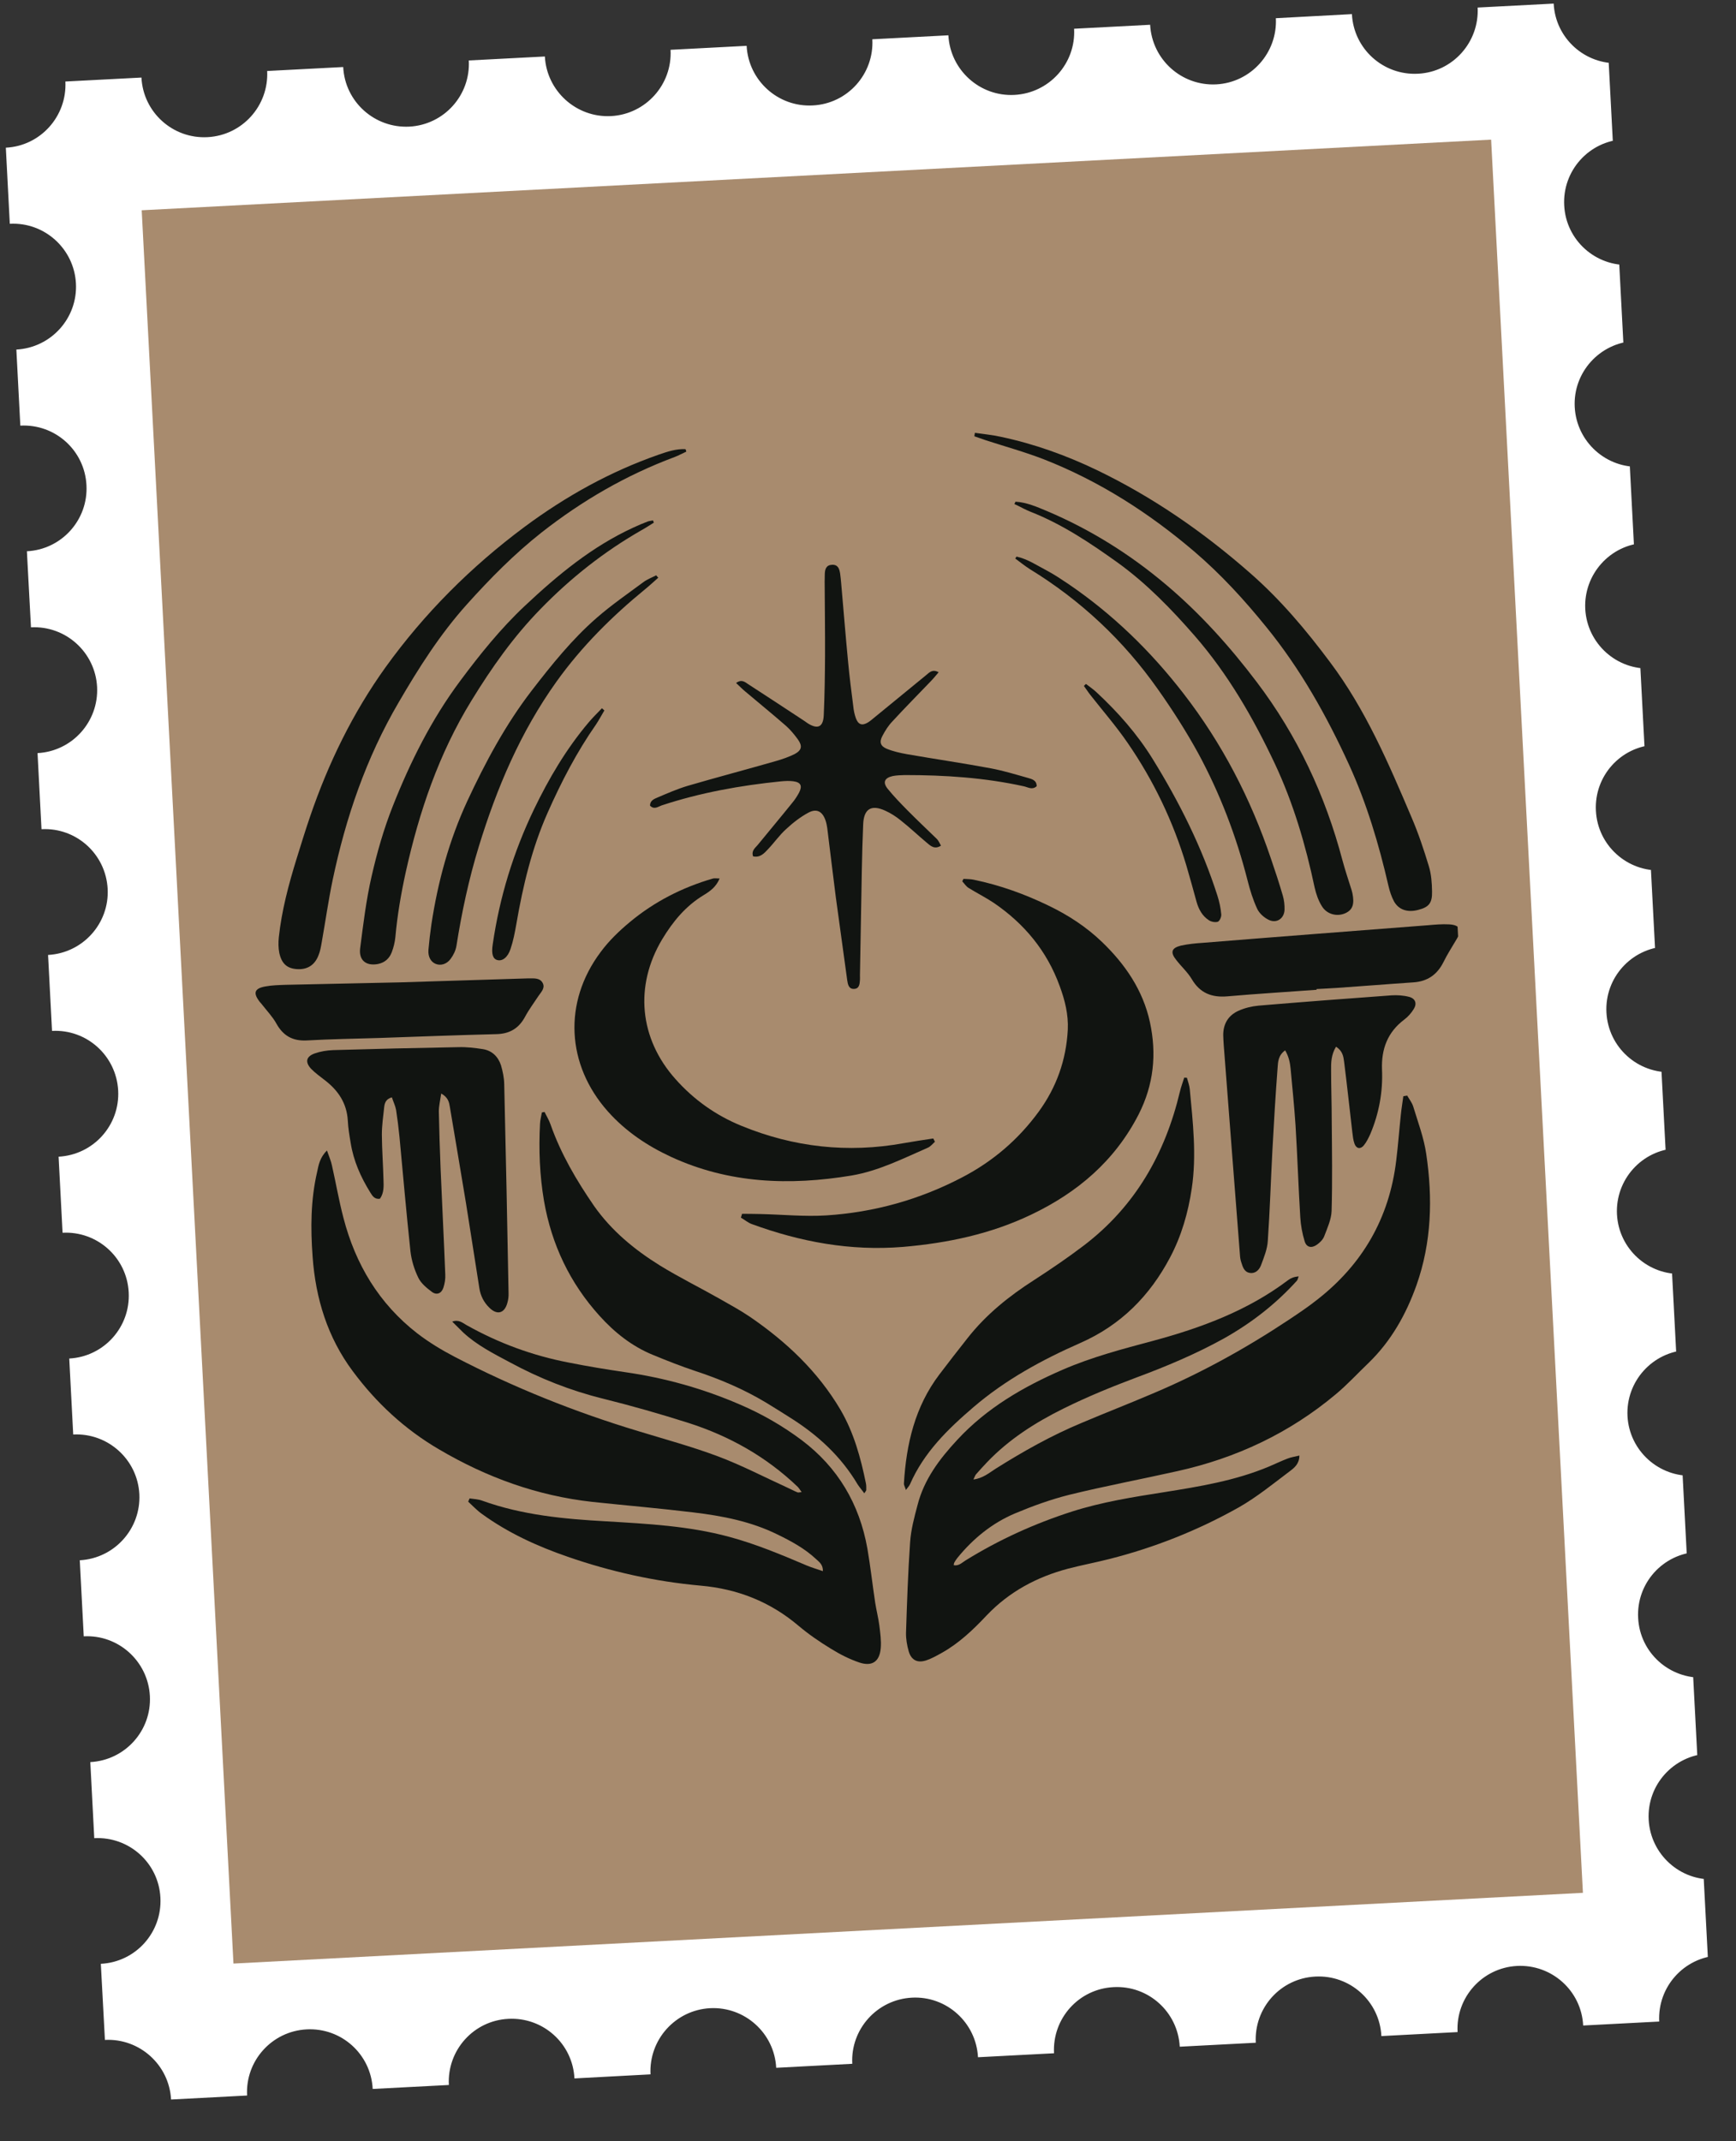 <svg xmlns="http://www.w3.org/2000/svg" xmlns:xlink="http://www.w3.org/1999/xlink" width="73" zoomAndPan="magnify" viewBox="0 0 54.75 67.5" height="90" preserveAspectRatio="xMidYMid meet" version="1.0"><rect x="0" y="0" width="54.75" height="67.5" fill="#333333" stroke="none"/><defs><clipPath id="274609f832"><path d="M 0.078 0 L 54 0 L 54 67 L 0.078 67 Z M 0.078 0 " clip-rule="nonzero"/></clipPath><clipPath id="0c94998392"><path d="M 0.078 2.664 L 50.633 0.02 L 53.98 63.957 L 3.426 66.605 Z M 0.078 2.664 " clip-rule="nonzero"/></clipPath><clipPath id="a361c7a912"><path d="M 0.078 2.664 L 50.633 0.02 L 53.98 63.957 L 3.426 66.605 Z M 0.078 2.664 " clip-rule="nonzero"/></clipPath><clipPath id="572677fce2"><path d="M 4 4 L 50 4 L 50 62 L 4 62 Z M 4 4 " clip-rule="nonzero"/></clipPath><clipPath id="2f2b161f2c"><path d="M 0.078 2.664 L 50.633 0.02 L 53.98 63.957 L 3.426 66.605 Z M 0.078 2.664 " clip-rule="nonzero"/></clipPath><clipPath id="de39c76f74"><path d="M 0.078 2.664 L 50.633 0.02 L 53.98 63.957 L 3.426 66.605 Z M 0.078 2.664 " clip-rule="nonzero"/></clipPath><clipPath id="866ca3f985"><path d="M 9 36 L 28 36 L 28 53 L 9 53 Z M 9 36 " clip-rule="nonzero"/></clipPath><clipPath id="b47a2ef3d4"><path d="M 7.199 14.875 L 45.113 12.891 L 47.141 51.551 L 9.223 53.535 Z M 7.199 14.875 " clip-rule="nonzero"/></clipPath><clipPath id="98bcde2ba6"><path d="M 7.199 14.875 L 45.113 12.891 L 47.141 51.551 L 9.223 53.535 Z M 7.199 14.875 " clip-rule="nonzero"/></clipPath><clipPath id="fc7613cb51"><path d="M 28 34 L 46 34 L 46 53 L 28 53 Z M 28 34 " clip-rule="nonzero"/></clipPath><clipPath id="9d4748a808"><path d="M 7.199 14.875 L 45.113 12.891 L 47.141 51.551 L 9.223 53.535 Z M 7.199 14.875 " clip-rule="nonzero"/></clipPath><clipPath id="4768d98857"><path d="M 7.199 14.875 L 45.113 12.891 L 47.141 51.551 L 9.223 53.535 Z M 7.199 14.875 " clip-rule="nonzero"/></clipPath><clipPath id="65a3b22df6"><path d="M 23 27 L 37 27 L 37 40 L 23 40 Z M 23 27 " clip-rule="nonzero"/></clipPath><clipPath id="3241a220d3"><path d="M 7.199 14.875 L 45.113 12.891 L 47.141 51.551 L 9.223 53.535 Z M 7.199 14.875 " clip-rule="nonzero"/></clipPath><clipPath id="0a135ca585"><path d="M 7.199 14.875 L 45.113 12.891 L 47.141 51.551 L 9.223 53.535 Z M 7.199 14.875 " clip-rule="nonzero"/></clipPath><clipPath id="7bc815d066"><path d="M 9 33 L 17 33 L 17 42 L 9 42 Z M 9 33 " clip-rule="nonzero"/></clipPath><clipPath id="57d6138eb8"><path d="M 7.199 14.875 L 45.113 12.891 L 47.141 51.551 L 9.223 53.535 Z M 7.199 14.875 " clip-rule="nonzero"/></clipPath><clipPath id="c7d116c245"><path d="M 7.199 14.875 L 45.113 12.891 L 47.141 51.551 L 9.223 53.535 Z M 7.199 14.875 " clip-rule="nonzero"/></clipPath><clipPath id="6e71f550fc"><path d="M 38 31 L 45 31 L 45 41 L 38 41 Z M 38 31 " clip-rule="nonzero"/></clipPath><clipPath id="f2f59362d0"><path d="M 7.199 14.875 L 45.113 12.891 L 47.141 51.551 L 9.223 53.535 Z M 7.199 14.875 " clip-rule="nonzero"/></clipPath><clipPath id="71679e6e75"><path d="M 7.199 14.875 L 45.113 12.891 L 47.141 51.551 L 9.223 53.535 Z M 7.199 14.875 " clip-rule="nonzero"/></clipPath><clipPath id="c762728e76"><path d="M 17 35 L 28 35 L 28 48 L 17 48 Z M 17 35 " clip-rule="nonzero"/></clipPath><clipPath id="ab04c23067"><path d="M 7.199 14.875 L 45.113 12.891 L 47.141 51.551 L 9.223 53.535 Z M 7.199 14.875 " clip-rule="nonzero"/></clipPath><clipPath id="8f5f12136e"><path d="M 7.199 14.875 L 45.113 12.891 L 47.141 51.551 L 9.223 53.535 Z M 7.199 14.875 " clip-rule="nonzero"/></clipPath><clipPath id="714e4e8fd1"><path d="M 28 33 L 38 33 L 38 47 L 28 47 Z M 28 33 " clip-rule="nonzero"/></clipPath><clipPath id="6f605d4fcb"><path d="M 7.199 14.875 L 45.113 12.891 L 47.141 51.551 L 9.223 53.535 Z M 7.199 14.875 " clip-rule="nonzero"/></clipPath><clipPath id="b6a7d81d5e"><path d="M 7.199 14.875 L 45.113 12.891 L 47.141 51.551 L 9.223 53.535 Z M 7.199 14.875 " clip-rule="nonzero"/></clipPath><clipPath id="3ee3f50bbf"><path d="M 18 27 L 30 27 L 30 38 L 18 38 Z M 18 27 " clip-rule="nonzero"/></clipPath><clipPath id="f0dbe790fc"><path d="M 7.199 14.875 L 45.113 12.891 L 47.141 51.551 L 9.223 53.535 Z M 7.199 14.875 " clip-rule="nonzero"/></clipPath><clipPath id="f5430d959c"><path d="M 7.199 14.875 L 45.113 12.891 L 47.141 51.551 L 9.223 53.535 Z M 7.199 14.875 " clip-rule="nonzero"/></clipPath><clipPath id="34ebdce695"><path d="M 20 17 L 33 17 L 33 32 L 20 32 Z M 20 17 " clip-rule="nonzero"/></clipPath><clipPath id="6c828b8118"><path d="M 7.199 14.875 L 45.113 12.891 L 47.141 51.551 L 9.223 53.535 Z M 7.199 14.875 " clip-rule="nonzero"/></clipPath><clipPath id="971933a5ce"><path d="M 7.199 14.875 L 45.113 12.891 L 47.141 51.551 L 9.223 53.535 Z M 7.199 14.875 " clip-rule="nonzero"/></clipPath><clipPath id="288322bb41"><path d="M 30 13 L 46 13 L 46 29 L 30 29 Z M 30 13 " clip-rule="nonzero"/></clipPath><clipPath id="ff0583cff6"><path d="M 7.199 14.875 L 45.113 12.891 L 47.141 51.551 L 9.223 53.535 Z M 7.199 14.875 " clip-rule="nonzero"/></clipPath><clipPath id="89fd3ebeb1"><path d="M 7.199 14.875 L 45.113 12.891 L 47.141 51.551 L 9.223 53.535 Z M 7.199 14.875 " clip-rule="nonzero"/></clipPath><clipPath id="5daff157d8"><path d="M 8 14 L 22 14 L 22 31 L 8 31 Z M 8 14 " clip-rule="nonzero"/></clipPath><clipPath id="6d1f5159cd"><path d="M 7.199 14.875 L 45.113 12.891 L 47.141 51.551 L 9.223 53.535 Z M 7.199 14.875 " clip-rule="nonzero"/></clipPath><clipPath id="7b0726679e"><path d="M 7.199 14.875 L 45.113 12.891 L 47.141 51.551 L 9.223 53.535 Z M 7.199 14.875 " clip-rule="nonzero"/></clipPath><clipPath id="8add50e73d"><path d="M 36 29 L 47 29 L 47 32 L 36 32 Z M 36 29 " clip-rule="nonzero"/></clipPath><clipPath id="0e14f486ce"><path d="M 7.199 14.875 L 45.113 12.891 L 47.141 51.551 L 9.223 53.535 Z M 7.199 14.875 " clip-rule="nonzero"/></clipPath><clipPath id="b41a63a6c2"><path d="M 7.199 14.875 L 45.113 12.891 L 47.141 51.551 L 9.223 53.535 Z M 7.199 14.875 " clip-rule="nonzero"/></clipPath><clipPath id="d2c9856dad"><path d="M 8 30 L 18 30 L 18 33 L 8 33 Z M 8 30 " clip-rule="nonzero"/></clipPath><clipPath id="79e38e3bbc"><path d="M 7.199 14.875 L 45.113 12.891 L 47.141 51.551 L 9.223 53.535 Z M 7.199 14.875 " clip-rule="nonzero"/></clipPath><clipPath id="578244bfc5"><path d="M 7.199 14.875 L 45.113 12.891 L 47.141 51.551 L 9.223 53.535 Z M 7.199 14.875 " clip-rule="nonzero"/></clipPath><clipPath id="ec0270dcc3"><path d="M 31 15 L 43 15 L 43 29 L 31 29 Z M 31 15 " clip-rule="nonzero"/></clipPath><clipPath id="7a8ead6fe6"><path d="M 7.199 14.875 L 45.113 12.891 L 47.141 51.551 L 9.223 53.535 Z M 7.199 14.875 " clip-rule="nonzero"/></clipPath><clipPath id="e5830fba3a"><path d="M 7.199 14.875 L 45.113 12.891 L 47.141 51.551 L 9.223 53.535 Z M 7.199 14.875 " clip-rule="nonzero"/></clipPath><clipPath id="26bb2d3f53"><path d="M 11 16 L 21 16 L 21 31 L 11 31 Z M 11 16 " clip-rule="nonzero"/></clipPath><clipPath id="c527b5638c"><path d="M 7.199 14.875 L 45.113 12.891 L 47.141 51.551 L 9.223 53.535 Z M 7.199 14.875 " clip-rule="nonzero"/></clipPath><clipPath id="87c33ef7be"><path d="M 7.199 14.875 L 45.113 12.891 L 47.141 51.551 L 9.223 53.535 Z M 7.199 14.875 " clip-rule="nonzero"/></clipPath><clipPath id="1ce718a679"><path d="M 13 18 L 21 18 L 21 31 L 13 31 Z M 13 18 " clip-rule="nonzero"/></clipPath><clipPath id="2c0bdfa04a"><path d="M 7.199 14.875 L 45.113 12.891 L 47.141 51.551 L 9.223 53.535 Z M 7.199 14.875 " clip-rule="nonzero"/></clipPath><clipPath id="0193920fed"><path d="M 7.199 14.875 L 45.113 12.891 L 47.141 51.551 L 9.223 53.535 Z M 7.199 14.875 " clip-rule="nonzero"/></clipPath><clipPath id="c770f84e8a"><path d="M 32 17 L 41 17 L 41 30 L 32 30 Z M 32 17 " clip-rule="nonzero"/></clipPath><clipPath id="44155039f5"><path d="M 7.199 14.875 L 45.113 12.891 L 47.141 51.551 L 9.223 53.535 Z M 7.199 14.875 " clip-rule="nonzero"/></clipPath><clipPath id="cb3c7fbf3b"><path d="M 7.199 14.875 L 45.113 12.891 L 47.141 51.551 L 9.223 53.535 Z M 7.199 14.875 " clip-rule="nonzero"/></clipPath><clipPath id="9bbc5278ef"><path d="M 34 21 L 39 21 L 39 30 L 34 30 Z M 34 21 " clip-rule="nonzero"/></clipPath><clipPath id="72ad4bf163"><path d="M 7.199 14.875 L 45.113 12.891 L 47.141 51.551 L 9.223 53.535 Z M 7.199 14.875 " clip-rule="nonzero"/></clipPath><clipPath id="abe495f67d"><path d="M 7.199 14.875 L 45.113 12.891 L 47.141 51.551 L 9.223 53.535 Z M 7.199 14.875 " clip-rule="nonzero"/></clipPath><clipPath id="9a3efe497e"><path d="M 15 22 L 20 22 L 20 31 L 15 31 Z M 15 22 " clip-rule="nonzero"/></clipPath><clipPath id="7764f1d944"><path d="M 7.199 14.875 L 45.113 12.891 L 47.141 51.551 L 9.223 53.535 Z M 7.199 14.875 " clip-rule="nonzero"/></clipPath><clipPath id="f8bd96d2b6"><path d="M 7.199 14.875 L 45.113 12.891 L 47.141 51.551 L 9.223 53.535 Z M 7.199 14.875 " clip-rule="nonzero"/></clipPath></defs><g clip-path="url(#274609f832)"><g clip-path="url(#0c94998392)"><g clip-path="url(#a361c7a912)"><path fill="#ffffff" d="M 49.332 6.477 C 49.387 7.57 50.32 8.41 51.418 8.352 L 51.543 10.75 C 50.449 10.809 49.605 11.742 49.664 12.836 C 49.723 13.93 50.656 14.773 51.75 14.715 L 51.875 17.113 C 50.781 17.168 49.941 18.105 49.996 19.199 C 50.055 20.293 50.988 21.133 52.082 21.074 L 52.211 23.477 C 51.113 23.531 50.273 24.465 50.332 25.562 C 50.387 26.652 51.32 27.496 52.418 27.438 L 52.543 29.836 C 51.445 29.895 50.605 30.828 50.664 31.922 C 50.723 33.016 51.652 33.855 52.75 33.801 L 52.875 36.199 C 51.781 36.254 50.941 37.188 50.996 38.285 C 51.055 39.379 51.988 40.219 53.082 40.16 L 53.207 42.559 C 52.113 42.617 51.273 43.551 51.328 44.645 C 51.387 45.738 52.32 46.578 53.414 46.523 L 53.543 48.922 C 52.445 48.98 51.605 49.91 51.664 51.008 C 51.719 52.102 52.652 52.941 53.75 52.887 L 53.875 55.281 C 52.777 55.34 51.938 56.273 51.996 57.367 C 52.055 58.461 52.988 59.305 54.082 59.246 L 54.207 61.645 C 53.113 61.703 52.273 62.633 52.328 63.73 L 49.93 63.855 C 49.875 62.762 48.941 61.922 47.844 61.977 C 46.75 62.035 45.91 62.969 45.969 64.062 L 43.566 64.188 C 43.512 63.094 42.578 62.254 41.484 62.312 C 40.387 62.367 39.547 63.301 39.605 64.398 L 37.207 64.523 C 37.148 63.426 36.215 62.586 35.121 62.645 C 34.023 62.699 33.184 63.633 33.242 64.73 L 30.844 64.855 C 30.785 63.762 29.852 62.918 28.758 62.977 C 27.664 63.035 26.82 63.969 26.879 65.062 L 24.48 65.188 C 24.422 64.094 23.488 63.254 22.395 63.309 C 21.301 63.367 20.461 64.301 20.516 65.395 L 18.117 65.523 C 18.062 64.426 17.129 63.586 16.031 63.645 C 14.938 63.699 14.098 64.633 14.156 65.73 L 11.754 65.855 C 11.699 64.758 10.766 63.918 9.668 63.977 C 8.574 64.035 7.734 64.969 7.793 66.062 L 5.395 66.188 C 5.336 65.094 4.402 64.254 3.309 64.309 L 3.18 61.91 C 4.277 61.855 5.117 60.922 5.059 59.824 C 5.004 58.73 4.07 57.891 2.973 57.949 L 2.848 55.551 C 3.945 55.492 4.785 54.559 4.727 53.465 C 4.668 52.371 3.734 51.527 2.641 51.586 L 2.516 49.188 C 3.609 49.129 4.449 48.195 4.395 47.102 C 4.336 46.008 3.402 45.168 2.309 45.223 L 2.184 42.828 C 3.277 42.77 4.117 41.836 4.059 40.742 C 4.004 39.648 3.07 38.805 1.973 38.863 L 1.848 36.465 C 2.945 36.406 3.785 35.473 3.727 34.379 C 3.668 33.285 2.738 32.441 1.641 32.5 L 1.516 30.105 C 2.609 30.047 3.453 29.113 3.395 28.02 C 3.336 26.922 2.402 26.082 1.309 26.141 L 1.184 23.742 C 2.277 23.684 3.117 22.75 3.062 21.656 C 3.004 20.562 2.07 19.719 0.977 19.777 L 0.848 17.379 C 1.945 17.324 2.785 16.387 2.727 15.297 C 2.672 14.199 1.738 13.359 0.641 13.418 L 0.516 11.02 C 1.613 10.961 2.453 10.027 2.395 8.934 C 2.336 7.84 1.402 6.996 0.309 7.055 L 0.184 4.656 C 1.277 4.602 2.117 3.664 2.062 2.57 L 4.461 2.445 C 4.516 3.539 5.449 4.383 6.547 4.324 C 7.641 4.266 8.48 3.332 8.426 2.238 L 10.824 2.113 C 10.879 3.207 11.812 4.047 12.91 3.992 C 14.004 3.934 14.844 3 14.785 1.906 L 17.184 1.781 C 17.242 2.871 18.176 3.715 19.27 3.66 C 20.367 3.602 21.207 2.664 21.148 1.57 L 23.547 1.445 C 23.605 2.539 24.539 3.383 25.633 3.324 C 26.73 3.27 27.57 2.332 27.512 1.238 L 29.91 1.113 C 29.969 2.207 30.902 3.051 31.996 2.992 C 33.09 2.934 33.934 2 33.875 0.906 L 36.273 0.781 C 36.332 1.875 37.262 2.715 38.359 2.66 C 39.453 2.602 40.293 1.664 40.238 0.574 L 42.637 0.445 C 42.691 1.539 43.625 2.383 44.723 2.324 C 45.816 2.27 46.656 1.332 46.602 0.238 L 49 0.113 C 49.055 1.207 49.988 2.051 51.086 1.992 L 51.211 4.391 C 50.113 4.445 49.273 5.383 49.332 6.477 " fill-opacity="1" fill-rule="nonzero"/></g></g></g><g clip-path="url(#572677fce2)"><g clip-path="url(#2f2b161f2c)"><g clip-path="url(#de39c76f74)"><path fill="#a88b6e" d="M 49.922 59.672 L 7.363 61.902 L 4.469 6.629 L 47.027 4.402 L 49.922 59.672 " fill-opacity="1" fill-rule="nonzero"/></g></g></g><g clip-path="url(#866ca3f985)"><g clip-path="url(#b47a2ef3d4)"><g clip-path="url(#98bcde2ba6)"><path fill="#111411" d="M 14.809 47.238 C 14.941 47.258 15.082 47.262 15.207 47.309 C 16.473 47.766 17.793 47.887 19.121 47.961 C 20.422 48.039 21.727 48.105 22.996 48.449 C 23.84 48.676 24.641 49.012 25.441 49.352 C 25.598 49.418 25.762 49.465 25.953 49.531 C 25.957 49.316 25.828 49.238 25.734 49.148 C 25.379 48.816 24.953 48.586 24.52 48.375 C 23.688 47.965 22.785 47.789 21.871 47.68 C 20.812 47.551 19.746 47.461 18.684 47.348 C 16.949 47.156 15.352 46.578 13.852 45.695 C 12.766 45.062 11.867 44.227 11.125 43.227 C 10.332 42.164 9.953 40.938 9.859 39.617 C 9.793 38.723 9.797 37.832 10 36.953 C 10.047 36.734 10.082 36.496 10.312 36.27 C 10.379 36.465 10.441 36.602 10.469 36.742 C 10.594 37.293 10.688 37.848 10.832 38.395 C 11.211 39.859 11.957 41.102 13.16 42.035 C 13.531 42.32 13.938 42.566 14.352 42.781 C 16.203 43.742 18.133 44.516 20.129 45.117 C 20.973 45.375 21.824 45.605 22.648 45.914 C 23.395 46.195 24.105 46.566 24.832 46.898 C 24.938 46.945 25.043 47.004 25.152 47.047 C 25.18 47.059 25.215 47.043 25.281 47.039 C 25.23 46.969 25.199 46.914 25.156 46.871 C 24.168 45.926 23.008 45.273 21.715 44.859 C 20.82 44.574 19.914 44.316 19.004 44.09 C 17.98 43.836 17.016 43.453 16.09 42.953 C 15.57 42.676 15.043 42.41 14.609 42.008 C 14.5 41.902 14.395 41.793 14.262 41.664 C 14.477 41.59 14.59 41.707 14.711 41.773 C 15.727 42.344 16.801 42.738 17.945 42.957 C 18.531 43.074 19.125 43.172 19.715 43.258 C 20.969 43.438 22.176 43.777 23.332 44.277 C 24.027 44.574 24.68 44.949 25.285 45.402 C 26.426 46.262 27.105 47.414 27.355 48.816 C 27.453 49.383 27.516 49.957 27.602 50.527 C 27.641 50.773 27.703 51.012 27.734 51.254 C 27.762 51.484 27.797 51.727 27.777 51.957 C 27.742 52.383 27.504 52.547 27.098 52.41 C 26.789 52.305 26.488 52.152 26.211 51.98 C 25.852 51.762 25.5 51.52 25.18 51.25 C 24.285 50.492 23.254 50.09 22.098 49.988 C 20.66 49.859 19.262 49.547 17.906 49.078 C 16.945 48.746 16.027 48.328 15.199 47.727 C 15.043 47.617 14.91 47.473 14.766 47.34 C 14.781 47.305 14.797 47.27 14.812 47.234 Z M 14.809 47.238 " fill-opacity="1" fill-rule="nonzero"/></g></g></g><g clip-path="url(#fc7613cb51)"><g clip-path="url(#9d4748a808)"><g clip-path="url(#4768d98857)"><path fill="#111411" d="M 44.375 34.531 C 44.441 34.648 44.531 34.758 44.57 34.883 C 44.719 35.375 44.906 35.867 44.98 36.375 C 45.188 37.773 45.152 39.164 44.672 40.52 C 44.344 41.438 43.875 42.273 43.168 42.961 C 42.82 43.293 42.492 43.652 42.125 43.957 C 40.664 45.18 38.984 45.969 37.129 46.379 C 35.996 46.633 34.848 46.848 33.719 47.125 C 33.141 47.27 32.57 47.477 32.02 47.707 C 31.293 48.012 30.691 48.504 30.195 49.113 C 30.156 49.16 30.125 49.211 30.098 49.258 C 30.086 49.277 30.086 49.305 30.078 49.344 C 30.238 49.375 30.34 49.262 30.449 49.195 C 31.508 48.539 32.629 48.031 33.809 47.652 C 34.75 47.352 35.73 47.195 36.703 47.043 C 37.832 46.863 38.957 46.68 40.02 46.234 C 40.215 46.152 40.406 46.059 40.602 45.984 C 40.715 45.938 40.84 45.922 40.98 45.887 C 40.98 46.148 40.82 46.273 40.68 46.379 C 40.156 46.773 39.641 47.195 39.07 47.52 C 37.785 48.242 36.422 48.785 34.988 49.148 C 34.559 49.258 34.117 49.34 33.684 49.453 C 32.699 49.715 31.832 50.176 31.117 50.926 C 30.691 51.379 30.238 51.812 29.684 52.117 C 29.531 52.203 29.375 52.289 29.211 52.344 C 28.938 52.434 28.742 52.34 28.66 52.062 C 28.605 51.871 28.57 51.668 28.574 51.473 C 28.605 50.52 28.637 49.57 28.703 48.617 C 28.73 48.223 28.836 47.828 28.938 47.445 C 29.145 46.637 29.629 45.996 30.191 45.391 C 31.121 44.387 32.273 43.719 33.516 43.18 C 34.438 42.781 35.402 42.527 36.367 42.27 C 37.887 41.859 39.348 41.32 40.621 40.359 C 40.707 40.293 40.816 40.25 40.957 40.238 C 40.938 40.285 40.93 40.344 40.898 40.379 C 40.23 41.117 39.457 41.715 38.586 42.203 C 37.707 42.688 36.789 43.074 35.852 43.422 C 35.07 43.715 34.297 44.031 33.547 44.402 C 32.66 44.84 31.824 45.371 31.133 46.094 C 31.012 46.219 30.895 46.352 30.777 46.484 C 30.75 46.52 30.738 46.566 30.699 46.641 C 30.996 46.605 31.195 46.434 31.402 46.301 C 32.273 45.754 33.16 45.254 34.109 44.859 C 34.844 44.547 35.59 44.258 36.324 43.945 C 37.848 43.305 39.285 42.512 40.66 41.598 C 40.953 41.402 41.246 41.207 41.523 40.988 C 42.969 39.867 43.82 38.398 44.035 36.578 C 44.094 36.098 44.129 35.617 44.18 35.141 C 44.199 34.945 44.234 34.754 44.258 34.559 C 44.301 34.551 44.34 34.547 44.383 34.539 Z M 44.375 34.531 " fill-opacity="1" fill-rule="nonzero"/></g></g></g><g clip-path="url(#65a3b22df6)"><g clip-path="url(#3241a220d3)"><g clip-path="url(#0a135ca585)"><path fill="#111411" d="M 23.402 38.266 C 23.598 38.27 23.793 38.266 23.984 38.273 C 24.68 38.289 25.375 38.359 26.062 38.316 C 27.566 38.219 29 37.82 30.344 37.117 C 31.305 36.617 32.113 35.93 32.758 35.047 C 33.32 34.277 33.625 33.418 33.676 32.465 C 33.699 31.984 33.586 31.535 33.422 31.09 C 33.02 29.98 32.305 29.117 31.332 28.457 C 31.078 28.289 30.805 28.152 30.547 27.992 C 30.469 27.945 30.414 27.855 30.348 27.785 C 30.359 27.758 30.371 27.734 30.387 27.707 C 30.496 27.715 30.605 27.711 30.711 27.734 C 31.543 27.906 32.332 28.191 33.102 28.566 C 33.711 28.863 34.266 29.227 34.75 29.691 C 35.484 30.395 36.047 31.215 36.266 32.223 C 36.484 33.23 36.387 34.195 35.91 35.133 C 35.156 36.602 33.977 37.598 32.52 38.293 C 31.246 38.902 29.891 39.188 28.48 39.309 C 26.82 39.445 25.25 39.152 23.711 38.59 C 23.59 38.547 23.484 38.453 23.367 38.387 C 23.379 38.348 23.391 38.309 23.402 38.27 Z M 23.402 38.266 " fill-opacity="1" fill-rule="nonzero"/></g></g></g><g clip-path="url(#7bc815d066)"><g clip-path="url(#57d6138eb8)"><g clip-path="url(#c7d116c245)"><path fill="#111411" d="M 13.914 34.48 C 13.883 34.695 13.84 34.867 13.84 35.035 C 13.852 35.633 13.871 36.234 13.895 36.832 C 13.941 37.945 14 39.062 14.043 40.18 C 14.051 40.316 14.027 40.461 13.984 40.594 C 13.926 40.773 13.777 40.84 13.625 40.73 C 13.461 40.609 13.281 40.461 13.195 40.285 C 13.066 40.023 12.977 39.73 12.945 39.449 C 12.816 38.242 12.711 37.039 12.598 35.832 C 12.57 35.551 12.535 35.273 12.492 34.992 C 12.469 34.863 12.406 34.738 12.359 34.594 C 12.168 34.648 12.133 34.773 12.117 34.898 C 12.086 35.188 12.043 35.48 12.043 35.773 C 12.047 36.246 12.082 36.715 12.094 37.184 C 12.102 37.395 12.113 37.605 11.984 37.789 C 11.812 37.82 11.742 37.695 11.676 37.59 C 11.375 37.105 11.148 36.594 11.059 36.027 C 11.02 35.797 10.98 35.562 10.969 35.328 C 10.938 34.781 10.668 34.379 10.246 34.055 C 10.098 33.938 9.941 33.828 9.812 33.695 C 9.617 33.484 9.652 33.309 9.922 33.211 C 10.109 33.145 10.309 33.113 10.508 33.105 C 11.824 33.066 13.141 33.035 14.457 33.012 C 14.715 33.004 14.973 33.035 15.227 33.074 C 15.52 33.121 15.711 33.312 15.801 33.586 C 15.855 33.773 15.898 33.977 15.902 34.172 C 15.953 36.371 16 38.566 16.039 40.766 C 16.043 40.867 16.031 40.977 16 41.078 C 15.91 41.406 15.676 41.469 15.43 41.223 C 15.258 41.055 15.152 40.844 15.117 40.605 C 14.973 39.707 14.84 38.816 14.695 37.922 C 14.531 36.914 14.355 35.906 14.188 34.898 C 14.164 34.75 14.137 34.598 13.914 34.473 Z M 13.914 34.48 " fill-opacity="1" fill-rule="nonzero"/></g></g></g><g clip-path="url(#6e71f550fc)"><g clip-path="url(#f2f59362d0)"><g clip-path="url(#71679e6e75)"><path fill="#111411" d="M 42.137 32.996 C 41.984 33.246 41.977 33.496 41.98 33.734 C 41.98 34.266 42 34.793 42 35.32 C 42.008 36.273 42.023 37.227 41.996 38.172 C 41.988 38.441 41.863 38.711 41.762 38.977 C 41.723 39.078 41.629 39.172 41.535 39.238 C 41.367 39.359 41.203 39.328 41.145 39.129 C 41.07 38.883 41.023 38.625 41.008 38.371 C 40.949 37.41 40.918 36.445 40.859 35.484 C 40.82 34.887 40.758 34.289 40.703 33.691 C 40.684 33.496 40.645 33.305 40.531 33.113 C 40.316 33.266 40.305 33.473 40.293 33.66 C 40.227 34.527 40.176 35.395 40.129 36.266 C 40.078 37.215 40.051 38.164 39.984 39.117 C 39.969 39.379 39.863 39.637 39.77 39.887 C 39.715 40.027 39.602 40.156 39.418 40.129 C 39.238 40.102 39.195 39.941 39.148 39.797 C 39.121 39.719 39.109 39.637 39.105 39.555 C 38.934 37.352 38.762 35.148 38.594 32.945 C 38.586 32.84 38.582 32.734 38.578 32.629 C 38.578 32.277 38.738 32.012 39.055 31.867 C 39.254 31.777 39.477 31.723 39.695 31.703 C 41.09 31.586 42.484 31.48 43.879 31.379 C 44.062 31.367 44.258 31.379 44.438 31.426 C 44.637 31.477 44.695 31.633 44.59 31.805 C 44.512 31.934 44.406 32.055 44.285 32.145 C 43.762 32.539 43.562 33.07 43.586 33.715 C 43.617 34.418 43.492 35.098 43.219 35.746 C 43.16 35.875 43.098 36.004 43.012 36.109 C 42.906 36.238 42.777 36.215 42.719 36.059 C 42.676 35.941 42.664 35.809 42.648 35.68 C 42.562 34.945 42.484 34.211 42.391 33.477 C 42.371 33.312 42.344 33.129 42.137 33 Z M 42.137 32.996 " fill-opacity="1" fill-rule="nonzero"/></g></g></g><g clip-path="url(#c762728e76)"><g clip-path="url(#ab04c23067)"><g clip-path="url(#8f5f12136e)"><path fill="#111411" d="M 17.176 35.059 C 17.238 35.188 17.316 35.312 17.363 35.449 C 17.688 36.375 18.18 37.211 18.734 38.016 C 19.285 38.801 20.012 39.398 20.812 39.895 C 21.422 40.27 22.062 40.586 22.684 40.938 C 23.012 41.125 23.344 41.305 23.656 41.516 C 24.801 42.301 25.793 43.234 26.508 44.445 C 26.93 45.168 27.145 45.957 27.309 46.762 C 27.324 46.832 27.32 46.902 27.32 46.973 C 27.32 46.992 27.301 47.012 27.258 47.078 C 27.184 46.973 27.109 46.891 27.051 46.801 C 26.523 45.91 25.785 45.234 24.918 44.691 C 24.668 44.535 24.422 44.375 24.168 44.223 C 23.461 43.797 22.707 43.477 21.922 43.219 C 21.477 43.07 21.039 42.898 20.605 42.719 C 19.938 42.449 19.387 42.012 18.91 41.484 C 17.973 40.449 17.395 39.234 17.156 37.855 C 17.02 37.051 16.988 36.242 17.031 35.43 C 17.035 35.312 17.07 35.191 17.09 35.07 L 17.172 35.055 Z M 17.176 35.059 " fill-opacity="1" fill-rule="nonzero"/></g></g></g><g clip-path="url(#714e4e8fd1)"><g clip-path="url(#6f605d4fcb)"><g clip-path="url(#b6a7d81d5e)"><path fill="#111411" d="M 37.434 33.98 C 37.465 34.098 37.512 34.215 37.523 34.336 C 37.621 35.379 37.742 36.418 37.586 37.465 C 37.473 38.227 37.262 38.961 36.902 39.641 C 36.262 40.852 35.352 41.773 34.074 42.336 C 32.867 42.867 31.711 43.496 30.699 44.363 C 29.891 45.055 29.137 45.789 28.699 46.793 C 28.676 46.844 28.637 46.883 28.57 46.973 C 28.543 46.879 28.504 46.82 28.508 46.766 C 28.582 45.523 28.855 44.348 29.625 43.332 C 29.918 42.949 30.211 42.566 30.512 42.188 C 31.098 41.441 31.828 40.855 32.629 40.344 C 33.16 40 33.688 39.641 34.191 39.258 C 35.801 38.027 36.746 36.375 37.211 34.418 C 37.246 34.27 37.301 34.125 37.348 33.973 C 37.375 33.973 37.406 33.977 37.438 33.977 Z M 37.434 33.98 " fill-opacity="1" fill-rule="nonzero"/></g></g></g><g clip-path="url(#3ee3f50bbf)"><g clip-path="url(#f0dbe790fc)"><g clip-path="url(#f5430d959c)"><path fill="#111411" d="M 29.484 35.996 C 29.414 36.059 29.352 36.141 29.266 36.18 C 28.48 36.523 27.711 36.914 26.855 37.059 C 24.902 37.383 22.984 37.312 21.16 36.469 C 20.41 36.121 19.727 35.664 19.168 35.035 C 17.863 33.566 17.758 31.598 18.938 30.02 C 19.199 29.664 19.527 29.348 19.867 29.066 C 20.637 28.426 21.512 27.98 22.473 27.699 C 22.527 27.68 22.598 27.695 22.695 27.695 C 22.586 27.961 22.391 28.098 22.199 28.215 C 21.625 28.559 21.219 29.055 20.883 29.613 C 20.004 31.082 20.164 32.742 21.301 34.016 C 21.879 34.668 22.578 35.164 23.383 35.492 C 25.031 36.168 26.742 36.359 28.5 36.039 C 28.809 35.984 29.121 35.938 29.434 35.891 C 29.449 35.926 29.469 35.961 29.488 35.996 Z M 29.484 35.996 " fill-opacity="1" fill-rule="nonzero"/></g></g></g><g clip-path="url(#34ebdce695)"><g clip-path="url(#6c828b8118)"><g clip-path="url(#971933a5ce)"><path fill="#111411" d="M 29.598 21.199 C 29.504 21.309 29.426 21.406 29.34 21.492 C 28.941 21.91 28.535 22.316 28.145 22.742 C 28.016 22.875 27.914 23.039 27.828 23.203 C 27.727 23.391 27.766 23.523 27.965 23.605 C 28.168 23.688 28.391 23.738 28.609 23.777 C 29.488 23.93 30.375 24.059 31.254 24.223 C 31.645 24.297 32.027 24.414 32.414 24.523 C 32.539 24.559 32.695 24.594 32.695 24.785 C 32.555 24.914 32.418 24.816 32.293 24.789 C 31.055 24.516 29.801 24.434 28.539 24.434 C 28.41 24.438 28.281 24.441 28.156 24.465 C 27.895 24.523 27.832 24.664 27.996 24.867 C 28.188 25.105 28.402 25.324 28.617 25.543 C 28.922 25.852 29.238 26.148 29.551 26.453 C 29.602 26.508 29.633 26.582 29.676 26.66 C 29.473 26.789 29.348 26.668 29.223 26.562 C 28.953 26.336 28.699 26.094 28.422 25.875 C 28.27 25.75 28.098 25.637 27.914 25.555 C 27.473 25.355 27.242 25.504 27.223 25.988 C 27.203 26.473 27.188 26.953 27.18 27.434 C 27.16 28.539 27.141 29.645 27.121 30.75 C 27.121 30.797 27.125 30.844 27.121 30.891 C 27.113 31.023 27.102 31.172 26.93 31.176 C 26.762 31.18 26.738 31.023 26.719 30.898 C 26.598 30.023 26.477 29.148 26.359 28.277 C 26.266 27.551 26.18 26.828 26.09 26.105 C 26.078 26.023 26.062 25.941 26.035 25.863 C 25.938 25.582 25.758 25.477 25.492 25.621 C 25.238 25.758 25.004 25.941 24.789 26.141 C 24.582 26.328 24.418 26.566 24.223 26.77 C 24.102 26.902 23.969 27.047 23.75 26.996 C 23.688 26.809 23.828 26.727 23.91 26.621 C 24.266 26.184 24.629 25.754 24.984 25.312 C 25.066 25.215 25.137 25.105 25.199 24.992 C 25.312 24.773 25.258 24.66 25.012 24.629 C 24.887 24.613 24.754 24.621 24.625 24.633 C 23.348 24.762 22.09 24.988 20.867 25.391 C 20.754 25.43 20.633 25.535 20.5 25.398 C 20.5 25.242 20.625 25.188 20.738 25.141 C 21.051 25.008 21.363 24.871 21.691 24.773 C 22.613 24.504 23.547 24.258 24.473 23.992 C 24.676 23.934 24.879 23.863 25.066 23.77 C 25.289 23.648 25.312 23.516 25.16 23.305 C 25.051 23.156 24.93 23.008 24.789 22.883 C 24.363 22.512 23.926 22.156 23.496 21.793 C 23.402 21.715 23.316 21.625 23.215 21.531 C 23.395 21.402 23.496 21.504 23.598 21.57 C 24.16 21.934 24.719 22.301 25.277 22.668 C 25.348 22.711 25.414 22.762 25.484 22.809 C 25.797 23 25.965 22.918 25.98 22.539 C 26.008 21.918 26.016 21.293 26.02 20.672 C 26.023 19.895 26.012 19.121 26.008 18.344 C 26.008 18.262 26.012 18.18 26.012 18.098 C 26.016 17.941 26.059 17.812 26.242 17.805 C 26.43 17.797 26.473 17.934 26.496 18.082 C 26.508 18.176 26.52 18.27 26.527 18.363 C 26.602 19.207 26.668 20.051 26.75 20.895 C 26.793 21.352 26.852 21.805 26.91 22.262 C 26.922 22.391 26.949 22.52 26.992 22.641 C 27.066 22.844 27.188 22.887 27.371 22.777 C 27.441 22.734 27.504 22.68 27.57 22.625 C 28.113 22.18 28.66 21.73 29.207 21.285 C 29.309 21.203 29.406 21.082 29.605 21.195 Z M 29.598 21.199 " fill-opacity="1" fill-rule="nonzero"/></g></g></g><g clip-path="url(#288322bb41)"><g clip-path="url(#ff0583cff6)"><g clip-path="url(#89fd3ebeb1)"><path fill="#111411" d="M 30.746 13.645 C 31.02 13.684 31.293 13.711 31.562 13.77 C 32.613 13.992 33.617 14.352 34.586 14.816 C 36.355 15.668 37.953 16.773 39.426 18.066 C 40.383 18.902 41.188 19.859 41.941 20.867 C 43.07 22.367 43.797 24.074 44.523 25.781 C 44.734 26.273 44.906 26.789 45.062 27.305 C 45.141 27.559 45.16 27.84 45.164 28.105 C 45.172 28.473 45.062 28.598 44.73 28.684 C 44.398 28.773 44.117 28.688 43.965 28.418 C 43.883 28.266 43.828 28.094 43.789 27.926 C 43.488 26.617 43.105 25.332 42.547 24.109 C 41.84 22.566 41.016 21.094 39.941 19.773 C 39.246 18.914 38.5 18.098 37.656 17.379 C 36.234 16.168 34.672 15.168 32.93 14.484 C 32.328 14.25 31.703 14.078 31.09 13.879 C 30.969 13.84 30.852 13.793 30.73 13.754 C 30.734 13.719 30.738 13.688 30.746 13.652 Z M 30.746 13.645 " fill-opacity="1" fill-rule="nonzero"/></g></g></g><g clip-path="url(#5daff157d8)"><g clip-path="url(#6d1f5159cd)"><g clip-path="url(#7b0726679e)"><path fill="#111411" d="M 21.645 14.238 C 21.52 14.293 21.398 14.363 21.27 14.41 C 19.746 14.98 18.363 15.781 17.082 16.785 C 16.219 17.465 15.457 18.238 14.723 19.055 C 13.875 20 13.203 21.059 12.57 22.148 C 11.547 23.895 10.906 25.773 10.492 27.738 C 10.355 28.395 10.262 29.059 10.145 29.715 C 10.121 29.852 10.098 29.992 10.043 30.121 C 9.922 30.434 9.68 30.578 9.352 30.551 C 9.051 30.527 8.883 30.379 8.809 30.043 C 8.777 29.883 8.777 29.715 8.793 29.551 C 8.883 28.707 9.102 27.887 9.352 27.078 C 9.492 26.629 9.629 26.18 9.781 25.738 C 10.355 24.059 11.125 22.477 12.16 21.035 C 13.387 19.332 14.859 17.863 16.539 16.613 C 17.84 15.648 19.242 14.867 20.777 14.332 C 21.051 14.238 21.324 14.145 21.621 14.16 L 21.645 14.234 Z M 21.645 14.238 " fill-opacity="1" fill-rule="nonzero"/></g></g></g><g clip-path="url(#8add50e73d)"><g clip-path="url(#0e14f486ce)"><g clip-path="url(#b41a63a6c2)"><path fill="#111411" d="M 41.523 31.203 C 40.586 31.273 39.648 31.328 38.711 31.41 C 38.219 31.453 37.844 31.309 37.586 30.867 C 37.453 30.645 37.254 30.469 37.098 30.266 C 36.902 30.023 36.945 29.887 37.238 29.812 C 37.465 29.762 37.703 29.738 37.938 29.723 C 40.301 29.531 42.668 29.352 45.039 29.168 C 45.262 29.148 45.484 29.129 45.707 29.141 C 46.051 29.164 46.113 29.312 45.945 29.598 C 45.801 29.844 45.648 30.078 45.523 30.332 C 45.328 30.723 45.023 30.938 44.582 30.969 C 43.773 31.023 42.965 31.09 42.156 31.145 C 41.945 31.16 41.734 31.168 41.523 31.18 Z M 41.523 31.203 " fill-opacity="1" fill-rule="nonzero"/></g></g></g><g clip-path="url(#d2c9856dad)"><g clip-path="url(#79e38e3bbc)"><g clip-path="url(#578244bfc5)"><path fill="#111411" d="M 12.633 30.969 C 13.969 30.926 15.309 30.887 16.648 30.844 C 16.66 30.844 16.672 30.844 16.684 30.844 C 16.848 30.844 17.035 30.824 17.121 31 C 17.195 31.16 17.059 31.281 16.977 31.406 C 16.836 31.621 16.68 31.828 16.559 32.055 C 16.359 32.426 16.066 32.594 15.648 32.602 C 14.414 32.633 13.184 32.68 11.949 32.723 C 11.184 32.746 10.422 32.758 9.66 32.801 C 9.223 32.82 8.926 32.648 8.715 32.266 C 8.598 32.055 8.422 31.871 8.273 31.68 C 8.254 31.652 8.227 31.625 8.203 31.598 C 7.973 31.309 8.016 31.16 8.371 31.098 C 8.578 31.059 8.793 31.055 9.004 31.047 C 10.211 31.02 11.422 30.996 12.633 30.969 C 12.633 30.969 12.633 30.965 12.633 30.961 Z M 12.633 30.969 " fill-opacity="1" fill-rule="nonzero"/></g></g></g><g clip-path="url(#ec0270dcc3)"><g clip-path="url(#7a8ead6fe6)"><g clip-path="url(#e5830fba3a)"><path fill="#111411" d="M 32.027 15.816 C 32.379 15.836 32.703 15.98 33.023 16.113 C 34.395 16.695 35.645 17.477 36.785 18.441 C 37.859 19.348 38.789 20.383 39.637 21.504 C 40.918 23.195 41.797 25.074 42.336 27.113 C 42.422 27.434 42.527 27.742 42.625 28.055 C 42.633 28.09 42.645 28.121 42.652 28.156 C 42.723 28.504 42.66 28.684 42.43 28.789 C 42.172 28.906 41.844 28.828 41.688 28.566 C 41.578 28.391 41.508 28.184 41.461 27.98 C 41.176 26.633 40.789 25.316 40.203 24.07 C 39.523 22.629 38.73 21.254 37.684 20.051 C 36.949 19.207 36.168 18.402 35.262 17.746 C 34.395 17.125 33.504 16.527 32.5 16.133 C 32.355 16.074 32.223 16.004 32.086 15.934 C 32.055 15.922 32.027 15.906 31.992 15.891 C 32.004 15.863 32.016 15.84 32.027 15.816 Z M 32.027 15.816 " fill-opacity="1" fill-rule="nonzero"/></g></g></g><g clip-path="url(#26bb2d3f53)"><g clip-path="url(#c527b5638c)"><g clip-path="url(#87c33ef7be)"><path fill="#111411" d="M 20.621 16.477 C 20.492 16.555 20.367 16.641 20.238 16.711 C 19.055 17.387 18 18.219 17.051 19.195 C 16.195 20.07 15.504 21.051 14.867 22.09 C 13.84 23.762 13.219 25.59 12.797 27.492 C 12.648 28.172 12.531 28.852 12.469 29.543 C 12.453 29.703 12.414 29.867 12.355 30.02 C 12.281 30.215 12.137 30.348 11.918 30.391 C 11.543 30.461 11.309 30.27 11.359 29.891 C 11.457 29.137 11.547 28.375 11.719 27.629 C 11.891 26.875 12.105 26.125 12.391 25.406 C 12.941 24.016 13.609 22.68 14.508 21.473 C 15.133 20.633 15.789 19.816 16.555 19.098 C 17.586 18.129 18.672 17.23 19.973 16.633 C 20.121 16.562 20.273 16.5 20.426 16.441 C 20.48 16.422 20.539 16.418 20.594 16.406 C 20.602 16.43 20.613 16.453 20.621 16.477 Z M 20.621 16.477 " fill-opacity="1" fill-rule="nonzero"/></g></g></g><g clip-path="url(#1ce718a679)"><g clip-path="url(#2c0bdfa04a)"><g clip-path="url(#0193920fed)"><path fill="#111411" d="M 20.766 18.207 C 20.629 18.328 20.492 18.457 20.352 18.57 C 19.301 19.43 18.348 20.375 17.551 21.488 C 16.414 23.078 15.668 24.836 15.098 26.695 C 14.785 27.719 14.562 28.762 14.395 29.82 C 14.371 29.965 14.301 30.109 14.211 30.23 C 14.086 30.402 13.891 30.449 13.742 30.387 C 13.59 30.328 13.496 30.164 13.512 29.949 C 13.535 29.68 13.566 29.41 13.605 29.145 C 13.809 27.797 14.164 26.496 14.734 25.262 C 15.305 24.035 15.945 22.84 16.773 21.766 C 17.398 20.957 18.043 20.152 18.816 19.48 C 19.285 19.07 19.797 18.719 20.297 18.348 C 20.418 18.258 20.562 18.207 20.695 18.137 C 20.715 18.16 20.738 18.188 20.754 18.207 Z M 20.766 18.207 " fill-opacity="1" fill-rule="nonzero"/></g></g></g><g clip-path="url(#c770f84e8a)"><g clip-path="url(#44155039f5)"><g clip-path="url(#cb3c7fbf3b)"><path fill="#111411" d="M 32.062 17.547 C 32.414 17.625 32.715 17.832 33.031 17.996 C 33.258 18.117 33.477 18.266 33.688 18.406 C 35.09 19.359 36.285 20.52 37.324 21.863 C 38.547 23.441 39.445 25.18 40.082 27.066 C 40.215 27.453 40.344 27.844 40.457 28.234 C 40.5 28.379 40.516 28.539 40.512 28.688 C 40.496 28.961 40.262 29.117 40.016 29 C 39.867 28.93 39.715 28.793 39.648 28.648 C 39.516 28.363 39.422 28.059 39.344 27.75 C 38.988 26.355 38.477 25.02 37.793 23.754 C 37.41 23.055 36.977 22.379 36.516 21.727 C 35.434 20.191 34.09 18.93 32.484 17.945 C 32.324 17.844 32.176 17.723 32.02 17.609 C 32.035 17.586 32.047 17.562 32.062 17.543 Z M 32.062 17.547 " fill-opacity="1" fill-rule="nonzero"/></g></g></g><g clip-path="url(#9bbc5278ef)"><g clip-path="url(#72ad4bf163)"><g clip-path="url(#abe495f67d)"><path fill="#111411" d="M 34.246 21.559 C 34.359 21.648 34.48 21.727 34.586 21.828 C 35.262 22.457 35.863 23.137 36.352 23.926 C 37.195 25.289 37.91 26.715 38.398 28.246 C 38.457 28.434 38.5 28.633 38.516 28.828 C 38.523 28.906 38.465 29.039 38.406 29.059 C 38.324 29.086 38.195 29.059 38.121 29.008 C 37.918 28.875 37.805 28.668 37.738 28.434 C 37.633 28.051 37.527 27.664 37.414 27.281 C 37 25.898 36.383 24.609 35.562 23.418 C 35.203 22.895 34.785 22.414 34.395 21.918 C 34.32 21.824 34.254 21.719 34.184 21.625 C 34.207 21.602 34.227 21.578 34.254 21.559 Z M 34.246 21.559 " fill-opacity="1" fill-rule="nonzero"/></g></g></g><g clip-path="url(#9a3efe497e)"><g clip-path="url(#7764f1d944)"><g clip-path="url(#f8bd96d2b6)"><path fill="#111411" d="M 19.062 22.395 C 18.973 22.543 18.891 22.699 18.797 22.84 C 18.188 23.711 17.703 24.648 17.273 25.617 C 16.773 26.742 16.492 27.926 16.285 29.129 C 16.238 29.395 16.188 29.66 16.102 29.914 C 16.012 30.188 15.84 30.309 15.684 30.266 C 15.547 30.23 15.492 30.078 15.539 29.777 C 15.754 28.289 16.191 26.867 16.84 25.516 C 17.309 24.543 17.859 23.609 18.559 22.781 C 18.695 22.621 18.84 22.477 18.984 22.328 C 19.012 22.352 19.035 22.375 19.062 22.398 Z M 19.062 22.395 " fill-opacity="1" fill-rule="nonzero"/></g></g></g></svg>